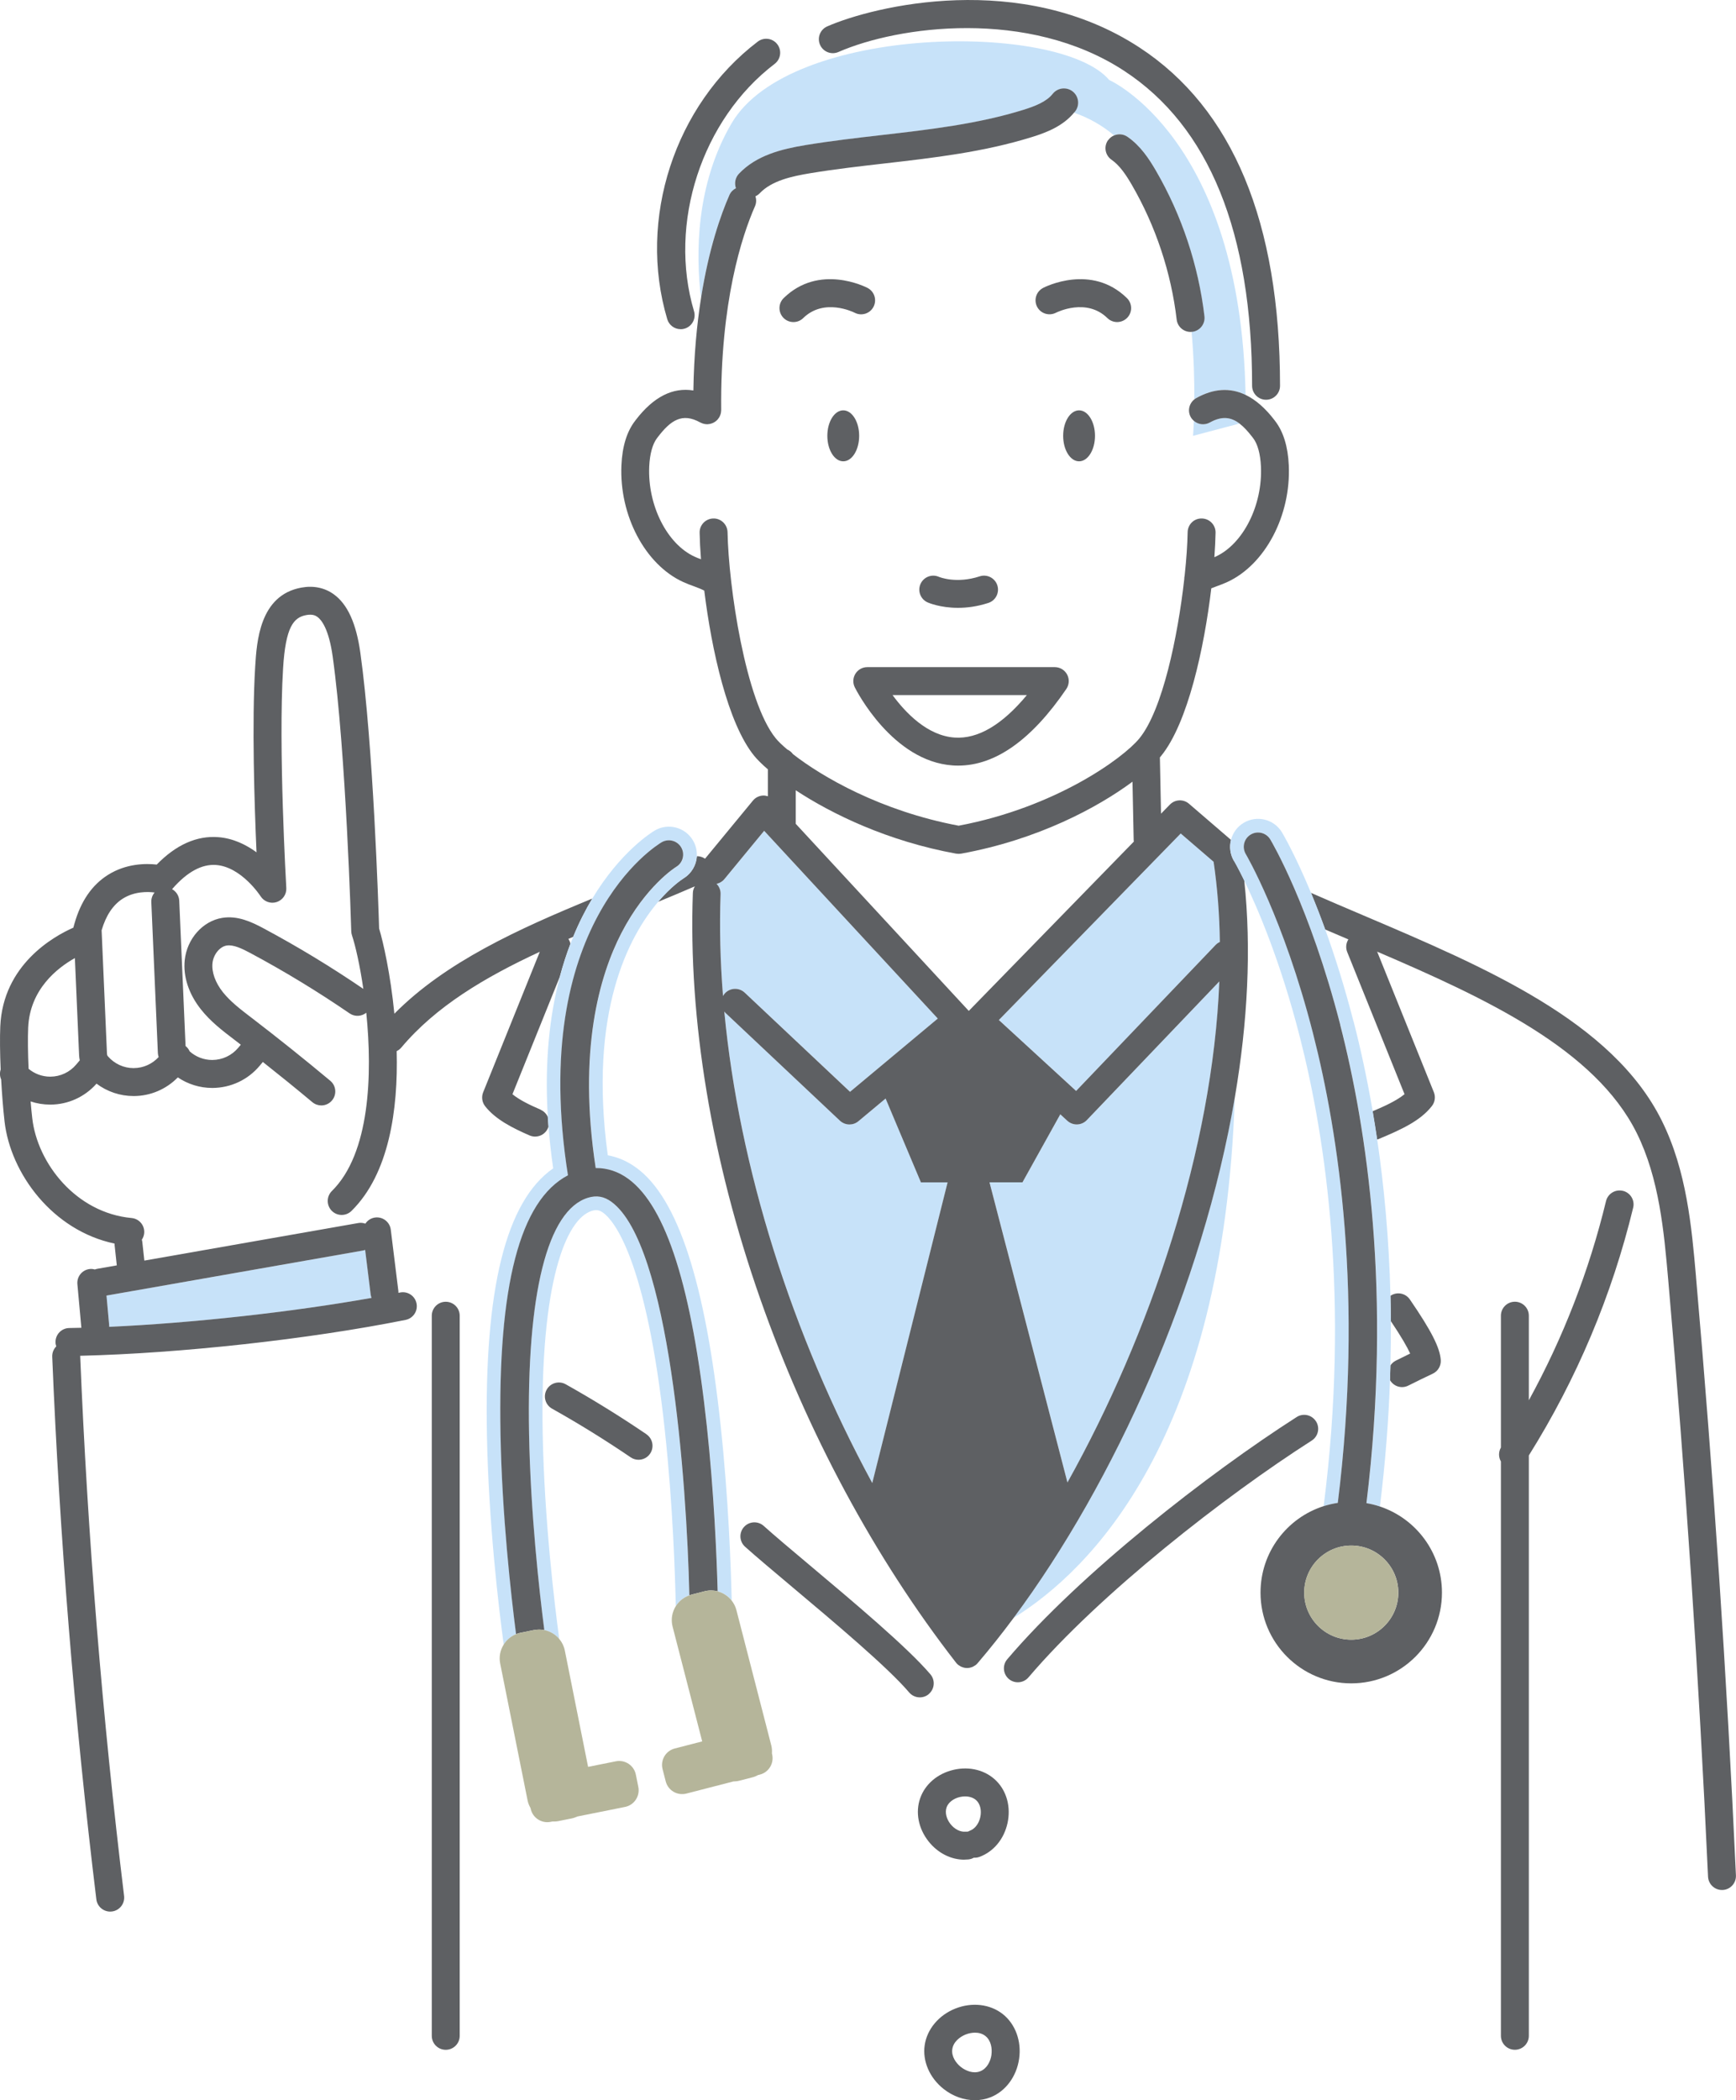 <?xml version="1.0" encoding="UTF-8"?><svg id="_レイヤー_2" xmlns="http://www.w3.org/2000/svg" viewBox="0 0 497.34 601.44"><defs><style>.cls-1{fill:none;}.cls-2{fill:#b5b59a;}.cls-3{fill:#c7e2f9;}.cls-4{fill:#5e6063;}</style></defs><g id="image"><g><path class="cls-1" d="m154.89,317.78c.94.41,1.64,1.14,2.03,2.01-.97-16.05.59-29.26,3.45-40.05l-13.56,33.62c2.07,1.69,5.06,3.12,8.08,4.42Z"/><path class="cls-1" d="m341.39,95.03c-.11,0-.22.02-.33.02-2,0-3.73-1.5-3.97-3.53-1.58-13.48-6.02-26.81-12.83-38.55-1.6-2.77-3.42-5.56-5.84-7.23-1.82-1.26-2.27-3.75-1.01-5.57.45-.65,1.06-1.12,1.74-1.4-3.32-2.78-7.12-5-11.45-6.48-3.16,3.8-7.65,5.61-12.06,6.99-13.79,4.3-28.22,5.95-42.17,7.56-7.03.81-14.3,1.64-21.33,2.8-5.2.86-11.04,2.08-14.52,5.76-.35.37-.77.65-1.21.86.29.9.28,1.9-.13,2.84-3.74,8.53-9.98,27.45-9.68,58.38,0,.08-.02.15-.02.22,0,.14-.02.28-.04.43-.02.13-.05.26-.08.38-.03.12-.07.24-.11.36-.05.14-.11.27-.18.41-.03.06-.05.13-.09.2-.02.04-.05.07-.08.11-.08.12-.16.24-.25.36-.08.1-.15.2-.23.29-.09.09-.18.18-.28.26-.1.09-.2.18-.3.25-.1.07-.21.14-.32.2-.11.07-.22.13-.34.19-.12.05-.24.1-.36.14-.12.04-.24.09-.37.12-.12.03-.24.05-.36.07-.14.02-.28.04-.43.05-.05,0-.09.01-.14.02h-.04c-.07,0-.13-.02-.2-.02-.14,0-.28-.02-.42-.04-.13-.02-.25-.05-.38-.08-.12-.03-.24-.07-.36-.11-.14-.05-.27-.11-.4-.17-.06-.03-.13-.05-.19-.08-5.24-2.94-8.54-.58-12.18,4.16l-.23.3c-1.29,1.66-2.08,4.55-2.24,8.14-.5,11.09,5.08,22.18,12.99,25.81.58.26,1.2.5,1.84.75-.22-2.82-.35-5.4-.39-7.61-.04-2.21,1.72-4.03,3.93-4.07,2.18-.06,4.03,1.72,4.07,3.93.28,15.46,5.14,48.41,13.82,59.04.66.81,1.78,1.91,3.31,3.2.65.29,1.2.74,1.61,1.31,8.26,6.45,25.1,16.29,47.47,20.5,27.71-5.22,47.14-19.32,51.78-25.01,6.62-8.11,11.01-29.19,12.85-45.6,0-.33.03-.66.11-.98.51-4.72.8-9.02.86-12.46.04-2.21,1.83-3.99,4.07-3.93,2.21.04,3.97,1.86,3.93,4.07-.04,2.05-.15,4.42-.34,7.01.11-.05.24-.09.35-.15,7.9-3.62,13.49-14.72,12.99-25.81-.16-3.58-.96-6.47-2.24-8.14l-.23-.3c-1.23-1.61-2.42-2.93-3.67-3.87l-13.31,3.52s.13-1.56.24-4.28c-.34-.3-.65-.65-.89-1.07-.98-1.75-.5-3.9,1.03-5.09.04-5.19-.11-11.93-.79-19.34Zm-77.66,72.19c.9-2.01,3.25-2.91,5.25-2.03.27.11,5.06,2.04,11.7-.14,2.1-.69,4.36.46,5.05,2.56.69,2.1-.46,4.36-2.56,5.05-3.22,1.05-6.18,1.41-8.71,1.41-5.14,0-8.51-1.47-8.71-1.56-2.02-.9-2.92-3.27-2.02-5.29Zm-36.41-74.99c-1.04,0-2.07-.4-2.86-1.2-1.55-1.58-1.52-4.11.06-5.66,10.17-9.96,23.48-3.2,24.04-2.91,1.96,1.02,2.72,3.44,1.7,5.4-1.02,1.95-3.43,2.71-5.38,1.71-.39-.2-8.78-4.33-14.76,1.52-.78.76-1.79,1.14-2.8,1.14Zm14.26,39.87c-2.52,0-4.56-3.27-4.56-7.3s2.04-7.3,4.56-7.3,4.56,3.27,4.56,7.3-2.04,7.3-4.56,7.3Zm63.91,65.2c-9.93,14.58-20.35,21.95-30.98,21.95-.52,0-1.03-.02-1.55-.05-17.27-1.16-27.64-21.5-28.07-22.36-.62-1.24-.55-2.71.17-3.89.73-1.18,2.02-1.9,3.4-1.9h53.72c1.48,0,2.84.82,3.54,2.13.69,1.31.6,2.9-.23,4.12Zm3.66-65.2c-2.52,0-4.56-3.27-4.56-7.3s2.04-7.3,4.56-7.3,4.56,3.27,4.56,7.3-2.04,7.3-4.56,7.3Zm13.76-41.07c-.78.8-1.82,1.2-2.86,1.2s-2.02-.38-2.8-1.14c-5.99-5.87-14.41-1.7-14.76-1.52-1.96,1-4.37.22-5.38-1.73-1.01-1.96-.25-4.35,1.7-5.37.56-.29,13.87-7.05,24.04,2.91,1.58,1.55,1.6,4.08.06,5.66Z"/><path class="cls-1" d="m273.51,211.23c6.67.44,13.61-3.65,20.68-12.17h-38.49c3.71,5.05,10,11.66,17.81,12.17Z"/><path class="cls-1" d="m100.64,266.69c-.01-.51-1.5-51.4-5.32-78.67-1.11-7.93-3.21-10.51-4.37-11.35-.57-.41-1.45-.84-3.18-.53-3.67.67-5.93,3.37-6.66,15.22-1.4,22.66.9,62.53.92,62.93.11,1.82-1.03,3.48-2.77,4.04-1.73.56-3.63-.13-4.6-1.67-.05-.07-5.47-8.41-12.75-8.95-4.09-.3-8.28,1.99-12.5,6.81-.03.04-.08.07-.11.11,1.18.65,2,1.88,2.06,3.33l1.81,41.61s.08.05.11.08c.48.4.83.9,1.07,1.44,1.77,1.57,4.05,2.46,6.45,2.46.02,0,.04,0,.06,0,2.86-.02,5.56-1.29,7.39-3.48l.75-.89c-.57-.44-1.13-.88-1.69-1.31l-.28-.21c-3.28-2.51-6.68-5.11-9.44-8.58-3.5-4.41-5.15-9.42-4.66-14.12.64-6.1,5.15-11.19,10.72-12.1,4.42-.72,8.45,1.17,11.86,2.99,9.8,5.24,19.42,11.08,28.6,17.34-1-6.85-2.28-12.41-3.26-15.35-.12-.37-.19-.76-.2-1.15Z"/><path class="cls-1" d="m45.24,301.61l-1.88-43.29c-.05-1.04.32-1.99.94-2.73-1.83-.24-5.73-.4-9.15,1.78-2.77,1.77-4.78,4.82-6.03,9.04l1.54,35.42c.01.24.1.48.26.66,1.85,2.16,4.54,3.39,7.38,3.39h.06c2.72-.02,5.27-1.17,7.1-3.16-.12-.36-.2-.72-.22-1.1Z"/><path class="cls-1" d="m163.43,270.25c.25-.66.51-1.31.77-1.95-.46.2-.91.39-1.37.59.28.41.48.88.59,1.37Z"/><path class="cls-1" d="m22.67,302.17l-1.21-27.8c-5.08,2.84-12.9,8.97-13.38,19.92-.13,3-.07,7.27.12,11.79,1.73,1.44,3.91,2.25,6.2,2.25.02,0,.04,0,.06,0,2.86-.02,5.56-1.29,7.39-3.48l1.01-1.2c-.1-.49-.17-.98-.19-1.48Z"/><path class="cls-1" d="m277.54,289.49l47.29-48.49c-.02-.13-.05-.26-.05-.4l-.34-16.75c-9.93,7.37-27.08,16.6-49.07,20.6-.24.04-.48.06-.72.06s-.48-.02-.72-.06c-19.63-3.57-35.61-11.33-45.98-18.16v9.6l49.58,53.59Z"/><path class="cls-1" d="m399.86,389.66c1.36-.68,2.74-1.37,4.13-2.04-.84-1.84-2.49-4.74-5.53-9.27.03,4.14-.02,8.37-.13,12.69.37-.57.88-1.06,1.53-1.38Z"/><path class="cls-1" d="m282.31,583.05c-.87-.69-1.93-.95-2.98-.95-.95,0-1.9.22-2.68.53-1.65.66-3.52,2.1-3.82,4.2-.3,2.1,1.08,4.02,2.47,5.11,1.39,1.1,3.58,1.99,5.55,1.21,1.97-.78,2.94-2.94,3.2-4.69.25-1.76-.06-4.1-1.73-5.41Z"/><path class="cls-1" d="m276.62,524.53c.22-.02.44-.03.66-.01.19-.11.39-.2.6-.28,1.41-.51,2.54-2,2.95-3.87.41-1.87,0-3.69-1.07-4.75-.78-.77-1.97-1.19-3.28-1.19-.48,0-.98.06-1.48.17-1.87.43-3.34,1.57-3.84,2.99-.5,1.42-.08,3.23,1.11,4.74,1.18,1.51,2.85,2.35,4.34,2.19Z"/><path class="cls-1" d="m393.24,318.24c3.24-1.37,6.81-2.98,9.16-4.89l-16.42-40.71c-.5-1.24-.33-2.57.33-3.62-2.2-.94-4.43-1.88-6.65-2.84,2.68,7.38,5.49,16.17,8.1,26.33,1.93,7.48,3.83,16.1,5.48,25.73Z"/><path class="cls-3" d="m263.84,338.59l-10.12-24.01-7.79,6.5c-.74.62-1.65.93-2.56.93-.99,0-1.97-.36-2.74-1.09l-32.75-30.83c-.14-.13-.26-.28-.37-.43,4.23,44.68,19.35,92.55,42.39,135.02l21.58-86.1h-7.64Z"/><path class="cls-3" d="m308.3,312.41l39.96-41.81c.36-.37.77-.65,1.22-.86-.12-7.85-.7-15.53-1.79-22.96l-9.42-8.1-52.1,53.42,22.13,20.31Z"/><path class="cls-3" d="m205.3,253.11c.74.76,1.19,1.8,1.15,2.94-.34,9.49-.09,19.25.69,29.18.16-.28.34-.55.57-.79,1.51-1.61,4.05-1.68,5.65-.17l30.17,28.4,25.14-20.98-49.74-53.76-11.4,13.84c-.59.72-1.39,1.16-2.23,1.35Z"/><path class="cls-3" d="m311.37,320.77c-.79.82-1.84,1.24-2.89,1.24-.97,0-1.94-.35-2.7-1.05l-2.01-1.85-10.84,19.48h-9.43l22.33,85.95c23.81-42.68,41.61-95.58,43.51-143.48l-37.96,39.71Z"/><path class="cls-3" d="m353.76,314.13c-9.21,54.21-34.44,110.27-63.39,149.2,21.87-13.53,60.18-51.13,63.39-149.2Z"/><path class="cls-3" d="m202.29,245.54l-.42.35s.05.04.08.06l.34-.42Z"/><path class="cls-3" d="m355.1,121.29c-2.43-1.85-5.05-2.23-8.51-.29-1.51.84-3.32.6-4.56-.47-.11,2.71-.24,4.28-.24,4.28l13.31-3.52Z"/><path class="cls-3" d="m210.82,53.93c-.49-1.4-.22-3.01.87-4.16,4.98-5.25,12.13-7.04,19.12-8.2,7.23-1.19,14.6-2.04,21.73-2.86,13.58-1.56,27.61-3.17,40.67-7.24,3.28-1.02,6.57-2.28,8.35-4.56,1.39-1.77,3.96-2.08,5.74-.69,1.77,1.39,2.08,3.96.69,5.74-.09.12-.19.21-.29.32,4.33,1.49,8.13,3.7,11.45,6.48,1.22-.51,2.66-.41,3.82.39,3.7,2.57,6.13,6.22,8.2,9.79,7.36,12.68,12.15,27.08,13.86,41.63.26,2.19-1.31,4.18-3.51,4.44-.05,0-.1,0-.15,0,.67,7.41.82,14.15.79,19.34.16-.12.32-.25.5-.35,4.98-2.79,9.72-3.09,14.18-.93-1.4-73.59-39.09-90.18-39.09-90.18-14.05-16.67-91.5-16.01-108.16,12.42-10.26,17.5-10.28,37.34-8.77,50.02,2.23-14.15,5.68-23.88,8.13-29.46.39-.88,1.06-1.54,1.86-1.94Z"/><path class="cls-3" d="m104.62,357.95c-.19.06-.37.13-.57.16l-73.53,12.91.77,8.51c.01.15,0,.29,0,.44,23.73-1.06,52.23-4.19,75.17-8.29-.12-.3-.21-.61-.25-.95l-1.58-12.78Z"/><path class="cls-4" d="m241.58,117.51c-2.52,0-4.56,3.27-4.56,7.3s2.04,7.3,4.56,7.3,4.56-3.27,4.56-7.3-2.04-7.3-4.56-7.3Z"/><path class="cls-4" d="m309.14,117.51c-2.52,0-4.56,3.27-4.56,7.3s2.04,7.3,4.56,7.3,4.56-3.27,4.56-7.3-2.04-7.3-4.56-7.3Z"/><path class="cls-4" d="m244.87,89.57c1.95,1.01,4.36.25,5.38-1.71,1.02-1.96.26-4.38-1.7-5.4-.56-.29-13.87-7.05-24.04,2.91-1.58,1.55-1.6,4.08-.06,5.66.78.8,1.82,1.2,2.86,1.2s2.02-.38,2.8-1.14c5.98-5.85,14.36-1.72,14.76-1.52Z"/><path class="cls-4" d="m298.81,82.47c-1.95,1.02-2.7,3.41-1.7,5.37,1.01,1.96,3.42,2.73,5.38,1.73.36-.18,8.77-4.35,14.76,1.52.78.76,1.79,1.14,2.8,1.14s2.07-.4,2.86-1.2c1.55-1.58,1.52-4.11-.06-5.66-10.17-9.96-23.48-3.2-24.04-2.91Z"/><path class="cls-4" d="m353.53,246.59c-1.13-1.9-1.38-4.08-.87-6.07l-12.03-10.35c-1.6-1.38-4-1.27-5.47.24l-2.54,2.6-.33-16.11c.11-.13.23-.26.33-.39,7.69-9.42,12.36-30.94,14.4-48.03.48-.19.96-.37,1.47-.56,1-.37,2.03-.75,3.09-1.23,10.87-4.99,18.29-19.05,17.64-33.44-.24-5.36-1.56-9.63-3.9-12.67l-.21-.28c-2.63-3.43-5.38-5.82-8.26-7.21-4.46-2.15-9.2-1.86-14.18.93-.18.1-.34.23-.5.35-1.53,1.2-2.01,3.35-1.03,5.09.24.42.54.77.89,1.07,1.24,1.07,3.05,1.31,4.56.47,3.47-1.94,6.09-1.56,8.51.29,1.24.95,2.44,2.27,3.67,3.87l.23.3c1.29,1.66,2.08,4.55,2.24,8.14.5,11.09-5.08,22.18-12.99,25.81-.11.05-.23.1-.35.15.19-2.59.3-4.96.34-7.01.04-2.21-1.72-4.03-3.93-4.07-2.25-.06-4.03,1.72-4.07,3.93-.06,3.43-.35,7.73-.86,12.46-.08.32-.11.65-.11.98-1.84,16.41-6.23,37.5-12.85,45.6-4.64,5.69-24.07,19.79-51.78,25.01-22.37-4.21-39.22-14.05-47.47-20.5-.41-.57-.96-1.02-1.61-1.31-1.53-1.29-2.65-2.39-3.31-3.2-8.68-10.63-13.53-43.58-13.82-59.04-.04-2.21-1.89-3.99-4.07-3.93-2.21.04-3.97,1.86-3.93,4.07.04,2.2.17,4.78.39,7.61-.64-.24-1.26-.48-1.84-.75-7.9-3.62-13.48-14.72-12.99-25.81.16-3.58.96-6.47,2.24-8.14l.23-.3c3.64-4.74,6.94-7.1,12.18-4.16.06.03.13.05.19.08.13.06.26.12.4.17.12.04.24.08.36.11.12.03.25.06.38.08.14.02.28.04.42.04.07,0,.13.02.2.02h.04s.09-.01.14-.02c.14,0,.28-.03.43-.05.12-.02.25-.04.36-.07.13-.03.25-.08.37-.12.12-.04.24-.08.36-.14.12-.05.23-.12.34-.19.11-.06.22-.13.32-.2.11-.08.2-.17.3-.25.1-.09.19-.17.28-.26.08-.09.16-.19.23-.29.09-.12.17-.23.25-.36.02-.04.05-.07.08-.11.04-.06.05-.13.09-.2.07-.13.13-.27.18-.41.04-.12.08-.24.11-.36.03-.13.06-.25.08-.38.02-.14.03-.28.04-.43,0-.07.02-.15.02-.22-.3-30.93,5.93-49.86,9.68-58.38.41-.93.42-1.94.13-2.84.44-.21.85-.49,1.21-.86,3.49-3.67,9.33-4.9,14.52-5.76,7.03-1.16,14.3-2,21.33-2.8,13.95-1.6,28.38-3.26,42.17-7.56,4.41-1.37,8.91-3.19,12.06-6.99.09-.11.2-.21.29-.32,1.39-1.77,1.08-4.34-.69-5.74-1.78-1.39-4.34-1.08-5.74.69-1.79,2.27-5.07,3.53-8.35,4.56-13.06,4.07-27.09,5.68-40.67,7.24-7.13.82-14.5,1.67-21.73,2.86-6.99,1.15-14.14,2.95-19.12,8.2-1.09,1.15-1.36,2.76-.87,4.16-.8.4-1.47,1.06-1.86,1.94-2.45,5.58-5.9,15.31-8.13,29.46-1.19,7.56-2.04,16.38-2.2,26.52-5.92-.97-11.45,1.85-16.5,8.44l-.21.28c-2.35,3.04-3.66,7.3-3.9,12.67-.65,14.39,6.77,28.45,17.64,33.44,1.06.49,2.09.87,3.09,1.23,1.08.4,2.08.79,3,1.25,2.09,16.97,6.74,38.05,14.32,47.34.86,1.05,2.18,2.37,3.9,3.85v7.71c-.42-.13-.86-.22-1.31-.21-1.15.03-2.24.56-2.97,1.45l-13.38,16.23-.34.42s-.05-.04-.08-.06c-.66-.44-1.45-.68-2.25-.67-.16,2.53-1.52,4.95-3.85,6.35-.43.27-3.51,2.28-7.29,6.73,3.53-1.45,7.06-2.93,10.56-4.45-.34.56-.56,1.21-.58,1.91-1.32,36.28,5.36,76.48,19.31,116.24,13.4,38.19,32.79,74.2,56.07,104.15.16.21.35.41.57.6.02.02.04.03.06.04.07.05.14.1.21.15.16.12.33.22.5.31.08.04.17.08.25.12.18.08.36.14.55.19.08.02.15.04.23.06.27.05.53.09.8.09,0,0,0,0,0,0,0,0,0,0,0,0,.25,0,.51-.03.76-.08.07-.01.14-.03.21-.05.18-.05.36-.1.53-.17.08-.03.15-.06.23-.1.18-.09.35-.19.52-.31.05-.04.11-.07.16-.1.01,0,.03-.02.04-.02.22-.17.42-.36.59-.57,3.48-4.07,6.93-8.4,10.32-12.97,28.95-38.93,54.18-94.99,63.39-149.2,3.63-21.34,4.76-42.39,2.67-62-1.75-3.59-2.86-5.48-2.89-5.54Zm-5.85.2c1.09,7.43,1.68,15.11,1.79,22.96-.44.2-.86.49-1.22.86l-39.96,41.81-22.13-20.31,52.1-53.42,9.42,8.1Zm-140.18,42.88c.12.15.23.3.37.43l32.75,30.83c.77.72,1.75,1.09,2.74,1.09.91,0,1.82-.31,2.56-.93l7.79-6.5,10.12,24.01h7.64l-21.58,86.1c-23.04-42.48-38.16-90.34-42.39-135.02Zm61.16,2.02l-25.14,20.98-30.17-28.4c-1.61-1.51-4.14-1.44-5.65.17-.23.24-.41.51-.57.79-.78-9.93-1.04-19.69-.69-29.18.04-1.14-.41-2.18-1.15-2.94.84-.19,1.64-.63,2.23-1.35l11.4-13.84,49.74,53.76Zm14.83,46.9h9.43l10.84-19.48,2.01,1.85c.77.7,1.74,1.05,2.7,1.05,1.05,0,2.11-.42,2.89-1.24l37.96-39.71c-1.9,47.9-19.7,100.8-43.51,143.48l-22.33-85.95Zm-9.56-94.13c.24.04.48.06.72.06s.48-.02.72-.06c21.99-4,39.14-13.23,49.07-20.6l.34,16.75c0,.14.03.27.05.4l-47.29,48.49-49.58-53.59v-9.6c10.37,6.82,26.35,14.59,45.98,18.16Z"/><path class="cls-4" d="m276.25,532.55c.39,0,.78-.02,1.18-.06.57-.06,1.1-.23,1.56-.5.54.04,1.09-.04,1.62-.23,4.02-1.47,7.02-5.08,8.03-9.67,1-4.59-.21-9.13-3.25-12.14-3.04-3.01-7.59-4.19-12.17-3.13-4.58,1.05-8.17,4.09-9.59,8.12-1.43,4.04-.54,8.65,2.36,12.35,2.64,3.35,6.41,5.27,10.26,5.27Zm-5.08-14.95c.5-1.42,1.97-2.56,3.84-2.99.5-.11,1-.17,1.48-.17,1.31,0,2.5.42,3.28,1.19,1.07,1.06,1.48,2.88,1.07,4.75-.41,1.87-1.54,3.35-2.95,3.87-.21.08-.41.17-.6.28-.22-.01-.44,0-.66.01-1.49.15-3.16-.69-4.34-2.19-1.18-1.51-1.61-3.32-1.11-4.74Z"/><path class="cls-4" d="m287.27,576.77c-3.63-2.86-8.83-3.46-13.58-1.57-4.75,1.89-8.11,5.91-8.78,10.48-.67,4.57,1.41,9.38,5.43,12.55,2.67,2.11,5.85,3.21,8.94,3.21,1.56,0,3.09-.28,4.53-.85,4.29-1.71,7.41-5.92,8.15-10.98.74-5.06-1.06-9.98-4.69-12.84Zm-3.23,11.69c-.25,1.76-1.23,3.91-3.2,4.69-1.97.78-4.16-.11-5.55-1.21-1.39-1.1-2.77-3.02-2.47-5.11.3-2.1,2.17-3.54,3.82-4.2.79-.31,1.73-.53,2.68-.53,1.05,0,2.11.26,2.98.95,1.66,1.31,1.98,3.65,1.73,5.41Z"/><path class="cls-4" d="m485.89,365.68c-1.25-14.25-2.67-30.39-9.82-44.77-14.12-28.41-50.41-43.84-85.5-58.77-5.2-2.21-10.12-4.31-15-6.45,1.29,3.1,2.66,6.6,4.07,10.49,2.22.95,4.45,1.9,6.65,2.84-.66,1.05-.83,2.38-.33,3.62l16.42,40.71c-2.35,1.91-5.91,3.52-9.16,4.89.45,2.62.88,5.32,1.29,8.09.14-.04.28-.07.42-.13,6.65-2.78,11.99-5.24,15.29-9.46.88-1.13,1.09-2.64.56-3.96l-16.24-40.25c31.43,13.47,62.45,27.99,74.36,51.94,6.47,13.02,7.82,28.37,9.01,41.91,4.98,56.65,8.82,114.2,11.42,171.04.1,2.15,1.87,3.82,3.99,3.82.06,0,.12,0,.19,0,2.21-.1,3.91-1.97,3.81-4.18-2.6-56.95-6.45-114.61-11.44-171.37Z"/><path class="cls-4" d="m464.93,341.03c-2.15-.52-4.31.8-4.83,2.94-4.84,19.97-12.27,39.1-22.11,57.04v-24.23c0-2.21-1.79-4-4-4s-4,1.79-4,4v37.76c-.74,1.27-.69,2.79,0,3.99v164.47c0,2.21,1.79,4,4,4s4-1.79,4-4v-166.2c13.73-21.93,23.79-45.79,29.89-70.95.52-2.15-.8-4.31-2.95-4.83Z"/><path class="cls-4" d="m127.7,372.79c-2.21,0-4,1.79-4,4v206.22c0,2.21,1.79,4,4,4s4-1.79,4-4v-206.22c0-2.21-1.79-4-4-4Z"/><path class="cls-4" d="m195,94.28c.38,0,.76-.05,1.14-.17,2.12-.63,3.32-2.86,2.69-4.98-7.5-25.15,2.21-54.94,23.1-70.84,1.76-1.34,2.1-3.85.76-5.61-1.34-1.76-3.85-2.1-5.61-.76-23.81,18.13-34.47,50.82-25.92,79.49.52,1.74,2.11,2.86,3.83,2.86Z"/><path class="cls-4" d="m240.2,14.89c17.06-7.46,54.36-12.59,81.86,5.4,24.32,15.91,36.65,46.25,36.65,90.19,0,2.21,1.79,4,4,4s4-1.79,4-4c0-46.81-13.55-79.4-40.27-96.88-33.94-22.2-76.08-11.89-89.45-6.04-2.02.89-2.95,3.24-2.06,5.27.89,2.02,3.24,2.95,5.27,2.06Z"/><path class="cls-4" d="m377,407.02c-1.19-1.86-3.66-2.41-5.52-1.22-25.24,16.14-61.96,44.73-82.92,69.37-1.43,1.68-1.23,4.21.45,5.64.75.64,1.67.95,2.59.95,1.13,0,2.26-.48,3.05-1.41,20.43-24.01,56.38-51.99,81.14-67.81,1.86-1.19,2.41-3.66,1.22-5.52Z"/><path class="cls-4" d="m403.99,387.62c-1.39.67-2.77,1.35-4.13,2.04-.65.33-1.16.82-1.53,1.38-.03,1.39-.07,2.79-.12,4.19.73,1.27,2.07,2,3.45,2,.6,0,1.22-.14,1.79-.43,2.31-1.16,4.67-2.31,7.02-3.42,1.49-.7,2.4-2.25,2.29-3.89-.24-3.57-2.73-8.44-8.86-17.37-1.25-1.82-3.74-2.28-5.56-1.03,0,0,0,0,0,0,.06,2.39.11,4.8.12,7.25,3.04,4.53,4.69,7.43,5.53,9.27Z"/><path class="cls-4" d="m266.09,485.12c1.68-1.43,1.89-3.96.46-5.64-6.54-7.69-22.04-20.71-34.49-31.17-5.44-4.57-10.14-8.52-13.27-11.33-1.64-1.47-4.17-1.34-5.65.31-1.47,1.64-1.34,4.17.31,5.65,3.23,2.9,7.98,6.88,13.47,11.5,12.22,10.27,27.43,23.04,33.54,30.23.79.93,1.92,1.41,3.05,1.41.92,0,1.84-.31,2.59-.95Z"/><path class="cls-4" d="m185.2,410.73c-7.48-5.08-15.26-9.9-23.13-14.31-1.93-1.08-4.36-.4-5.45,1.53-1.08,1.93-.4,4.36,1.53,5.45,7.67,4.3,15.25,8.99,22.54,13.95.69.47,1.47.69,2.24.69,1.28,0,2.54-.61,3.31-1.75,1.24-1.83.77-4.31-1.06-5.56Z"/><path class="cls-4" d="m154.89,317.78c-3.02-1.3-6.01-2.73-8.08-4.42l13.56-33.62c.9-3.4,1.93-6.56,3.05-9.49-.11-.49-.31-.95-.59-1.37.45-.2.91-.39,1.37-.59,1.69-4.13,3.56-7.77,5.47-10.96-21.1,8.68-42.03,18.15-56.69,32.97-1.1-11.28-3.21-20.61-4.37-24.4-.18-5.95-1.67-52.52-5.38-78.99-1.18-8.41-3.67-13.88-7.61-16.72-2.61-1.89-5.83-2.55-9.3-1.91-11.95,2.18-12.77,15.46-13.21,22.6-.99,15.99-.22,39.6.38,53.2-2.97-2.17-6.67-4.01-10.96-4.34-6.17-.47-12.09,2.17-17.63,7.85-3.15-.35-8.75-.33-13.96,2.95-4.59,2.88-7.79,7.56-9.59,13.9-.05.13-.08.27-.11.4-.08.28-.16.54-.23.82-5.65,2.49-20.15,10.6-20.93,28.27-.14,3.21-.09,7.65.11,12.35-.3.93-.26,1.94.14,2.85.23,4.17.56,8.38.97,12.01,1.7,14.92,13.77,31.27,31.53,34.99,0,.14-.01.27,0,.41l.63,5.83-5.54.97c-.25.04-.49.12-.72.2-.45-.12-.92-.18-1.41-.14-2.2.2-3.82,2.15-3.62,4.35l1.14,12.49c-1.17.03-2.33.06-3.47.07-2.21.03-3.97,1.85-3.94,4.06,0,.42.09.81.22,1.19-.75.76-1.2,1.81-1.16,2.97,2.12,51.72,6.38,104,12.64,155.38.25,2.03,1.97,3.52,3.97,3.52.16,0,.32,0,.49-.03,2.19-.27,3.75-2.26,3.49-4.45-6.23-51.15-10.47-103.2-12.58-154.69,28.68-.68,65.7-4.75,93.23-10.28,2.17-.44,3.57-2.55,3.13-4.71-.44-2.17-2.54-3.57-4.71-3.13-.16.03-.32.06-.48.09,0-.16,0-.32-.01-.48l-2.18-17.61c-.27-2.19-2.27-3.75-4.46-3.48-1.2.15-2.2.82-2.82,1.76-.63-.22-1.31-.31-2.02-.18l-61.3,10.76-.58-5.31c-.02-.23-.08-.45-.14-.67.36-.54.61-1.17.68-1.86.2-2.2-1.41-4.15-3.61-4.35-15.95-1.48-26.99-15.69-28.46-28.57-.17-1.51-.33-3.13-.47-4.82,1.79.6,3.68.91,5.61.91.04,0,.07,0,.11,0,5.06-.03,9.82-2.22,13.16-6,3.04,2.29,6.76,3.55,10.64,3.55h.11c4.75-.03,9.24-1.97,12.54-5.34,2.89,1.94,6.29,3.02,9.85,3.02.04,0,.07,0,.11,0,5.22-.03,10.13-2.34,13.48-6.34l.92-1.1c4.78,3.78,9.54,7.63,14.19,11.52.75.62,1.66.93,2.56.93,1.14,0,2.28-.49,3.07-1.44,1.42-1.7,1.19-4.22-.51-5.63-7.34-6.13-14.9-12.17-22.46-17.97l-.28-.21c-3.03-2.32-5.89-4.51-8.03-7.2-2.16-2.72-3.24-5.75-2.97-8.31.26-2.45,2.07-4.71,4.05-5.03,1.97-.32,4.44.89,6.8,2.15,9.76,5.22,19.33,11.04,28.45,17.29,1.5,1.02,3.42.88,4.76-.2,1.8,17.7,1.05,40.32-9.85,51.05-1.57,1.55-1.59,4.08-.05,5.66,1.55,1.58,4.08,1.6,5.66.05,10.78-10.6,13.39-29.01,12.95-45.76.49-.24.94-.57,1.32-1.02,9.89-11.78,23.89-20.11,39.68-27.43l-16.23,40.25c-.53,1.32-.32,2.83.56,3.96,2.97,3.8,7.88,6.27,12.74,8.38.52.22,1.06.33,1.59.33,1.55,0,3.02-.9,3.67-2.41.07-.15.1-.31.15-.46-.07-.94-.14-1.87-.2-2.79-.4-.87-1.09-1.6-2.03-2.01Zm-123.61,62.19c0-.15.02-.29,0-.44l-.77-8.51,73.53-12.91c.2-.04.39-.1.57-.16l1.58,12.78c.04.33.14.65.25.95-22.94,4.09-51.44,7.22-75.17,8.29Zm-16.83-71.64s-.04,0-.06,0c-2.29,0-4.47-.81-6.2-2.25-.2-4.52-.25-8.79-.12-11.79.48-10.95,8.3-17.08,13.38-19.92l1.21,27.8c.02.5.09.99.19,1.48l-1.01,1.2c-1.84,2.19-4.53,3.46-7.39,3.48Zm23.9-2.45h-.06c-2.84,0-5.52-1.23-7.38-3.39-.16-.18-.25-.42-.26-.66l-1.54-35.42c1.24-4.22,3.25-7.27,6.03-9.04,3.42-2.18,7.32-2.02,9.15-1.78-.62.74-.98,1.69-.94,2.73l1.88,43.29c.02.38.1.75.22,1.1-1.83,1.99-4.38,3.15-7.1,3.16Zm37.15-40.03c-3.42-1.83-7.44-3.72-11.86-2.99-5.57.91-10.08,6-10.72,12.1-.49,4.7,1.16,9.72,4.66,14.12,2.75,3.47,6.15,6.07,9.44,8.58l.28.21c.57.43,1.13.88,1.69,1.31l-.75.89c-1.84,2.19-4.53,3.46-7.39,3.48-.02,0-.04,0-.06,0-2.4,0-4.68-.89-6.45-2.46-.24-.54-.59-1.04-1.07-1.44-.04-.03-.08-.05-.11-.08l-1.81-41.61c-.06-1.45-.88-2.67-2.06-3.33.04-.04.08-.07.11-.11,4.21-4.82,8.41-7.11,12.5-6.81,7.28.54,12.71,8.88,12.75,8.95.98,1.54,2.88,2.23,4.6,1.67,1.74-.56,2.88-2.22,2.77-4.04-.02-.4-2.32-40.26-.92-62.93.73-11.85,3-14.55,6.66-15.22,1.73-.32,2.61.12,3.18.53,1.15.83,3.26,3.42,4.37,11.35,3.82,27.27,5.31,78.16,5.32,78.67.01.39.08.78.2,1.15.98,2.94,2.26,8.5,3.26,15.35-9.18-6.26-18.8-12.1-28.6-17.34Z"/><path class="cls-3" d="m195.77,251.58c2.33-1.41,3.69-3.82,3.85-6.35.1-1.55-.25-3.13-1.1-4.57-2.25-3.8-7.16-5.06-10.96-2.81-.79.47-9.79,6.01-17.88,19.49-1.92,3.2-3.78,6.84-5.47,10.96-.26.64-.52,1.29-.77,1.95-1.12,2.93-2.15,6.09-3.05,9.49-2.86,10.78-4.42,24-3.45,40.05.06.92.12,1.85.2,2.79.3,3.84.74,7.85,1.34,12.01-13.54,9.4-19.77,34.51-18.98,76.34.48,25.45,3.42,49.8,4.81,60.05.82-1.32,2.05-2.39,3.56-3-1.46-11.32-4.02-34.01-4.45-57.12-.8-42.68,5.53-67.06,19.32-74.27-11.36-71.85,25.24-94.42,26.83-95.36,1.94-1.15,4.45-.51,5.6,1.44,1.15,1.94.51,4.43-1.42,5.59-.18.11-8.71,5.44-15.69,18.94-6.3,12.19-12.53,33.64-7.37,67.31,3.32-.03,6.51,1.01,9.4,3.14,10.83,7.99,18.17,31.17,22.45,70.86,2.04,18.95,2.8,37.1,3.09,47.21,1.57.41,2.98,1.33,3.99,2.61-.21-9.33-.9-29.08-3.18-50.24-4.4-40.84-12.25-64.92-24.02-73.59-2.6-1.92-5.39-3.14-8.3-3.66-5.6-41.11,6.08-62.74,14.38-72.52,3.78-4.45,6.86-6.46,7.29-6.73Z"/><path class="cls-3" d="m197.48,456.85c-.77-32.84-5.71-100.43-22.27-112.64-2.13-1.57-4.27-1.96-6.75-1.21-11.64,3.53-17.65,27.54-16.9,67.62.42,22.72,2.93,45.03,4.37,56.19,1.68.34,3.2,1.26,4.29,2.57-1.3-9.56-4.29-34.01-4.75-58.9-.8-43.59,6.77-61.51,14.12-63.73,1.3-.39,2.14-.24,3.29.61,2.77,2.04,12.22,12.57,17.59,62.31,2.31,21.4,2.95,41.81,3.13,50.26.88-1.4,2.22-2.5,3.87-3.08Z"/><path class="cls-3" d="m387.76,292.51c-2.61-10.15-5.42-18.94-8.1-26.33-1.41-3.89-2.79-7.39-4.07-10.49-4.56-10.95-8.05-16.87-8.31-17.3-2.26-3.79-7.16-5.02-10.96-2.77-1.89,1.13-3.15,2.91-3.65,4.89-.51,1.99-.26,4.17.87,6.07.03.06,1.14,1.95,2.89,5.54,3.73,7.64,10.4,23.02,16.02,45.09,7.35,28.84,14.29,75.14,6.76,134.1,1.31-.42,2.67-.74,4.06-.94,7.34-59.06.31-105.48-7.11-134.48-8.42-32.9-19.14-51.13-19.25-51.31-1.15-1.94-.52-4.44,1.42-5.6,1.93-1.15,4.44-.52,5.6,1.41.46.77,11.32,19.17,20.05,53.08,7.62,29.61,14.85,76.9,7.52,136.98,1.31.22,2.59.54,3.83.95,1.56-12.63,2.48-24.71,2.89-36.18.05-1.41.09-2.8.12-4.19.11-4.31.15-8.55.13-12.69-.02-2.45-.06-4.86-.12-7.25-.42-16.53-1.85-31.51-3.8-44.77-.41-2.77-.84-5.47-1.29-8.09-1.65-9.64-3.55-18.25-5.48-25.73Z"/><path class="cls-4" d="m302.18,191.05h-53.72c-1.39,0-2.67.72-3.4,1.9-.73,1.18-.79,2.65-.17,3.89.43.87,10.8,21.2,28.07,22.36.52.04,1.03.05,1.55.05,10.63,0,21.05-7.38,30.98-21.95.83-1.23.92-2.81.23-4.12-.69-1.31-2.05-2.13-3.54-2.13Zm-28.67,20.17c-7.81-.51-14.1-7.12-17.81-12.17h38.49c-7.08,8.52-14.02,12.62-20.68,12.17Z"/><path class="cls-4" d="m265.74,172.51c.21.09,3.58,1.56,8.71,1.56,2.53,0,5.49-.36,8.71-1.41,2.1-.69,3.24-2.95,2.56-5.05-.69-2.1-2.95-3.25-5.05-2.56-6.64,2.17-11.43.25-11.7.14-2.01-.88-4.35.03-5.25,2.03-.9,2.02,0,4.38,2.02,5.29Z"/><path class="cls-4" d="m317.42,40.17c-1.26,1.81-.81,4.31,1.01,5.57,2.41,1.67,4.23,4.46,5.84,7.23,6.81,11.74,11.25,25.07,12.83,38.55.24,2.04,1.97,3.53,3.97,3.53.11,0,.22-.01.33-.02.05,0,.1,0,.15,0,2.19-.26,3.76-2.25,3.51-4.44-1.71-14.56-6.5-28.96-13.86-41.63-2.07-3.57-4.49-7.22-8.2-9.79-1.17-.81-2.61-.9-3.82-.39-.68.28-1.29.75-1.74,1.4Z"/><path class="cls-4" d="m152.97,466.81c1.01-.2,2.02-.19,2.97,0-1.44-11.16-3.95-33.48-4.37-56.19-.75-40.08,5.25-64.09,16.9-67.62,2.48-.75,4.62-.37,6.75,1.21,16.55,12.21,21.5,79.81,22.27,112.64.2-.07.39-.13.6-.19l3.73-.96c1.29-.33,2.58-.31,3.78,0-.28-10.12-1.05-28.27-3.09-47.21-4.27-39.69-11.61-62.87-22.45-70.86-2.89-2.13-6.08-3.17-9.4-3.14-5.16-33.67,1.08-55.12,7.37-67.31,6.98-13.51,15.51-18.84,15.69-18.94,1.93-1.15,2.57-3.65,1.42-5.59-1.15-1.94-3.65-2.58-5.6-1.44-1.59.94-38.19,23.51-26.83,95.36-13.8,7.22-20.13,31.59-19.32,74.27.43,23.12,2.99,45.8,4.45,57.12.43-.17.87-.31,1.34-.4l3.78-.76Z"/><path class="cls-4" d="m383.97,293.48c-8.73-33.91-19.59-52.32-20.05-53.08-1.16-1.94-3.66-2.57-5.6-1.41-1.94,1.15-2.57,3.66-1.42,5.6.11.18,10.83,18.41,19.25,51.31,7.43,29,14.46,75.42,7.11,134.48-1.39.21-2.75.53-4.06.94-10.49,3.35-18.08,13.17-18.08,24.76,0,14.36,11.64,25.99,25.99,25.99s25.99-11.64,25.99-25.99c0-11.49-7.46-21.23-17.8-24.67-1.24-.41-2.52-.73-3.83-.95,7.33-60.08.1-107.37-7.52-136.98Zm16.63,162.6c0,7.45-6.04,13.48-13.48,13.48s-13.48-6.04-13.48-13.48,6.04-13.48,13.48-13.48,13.48,6.04,13.48,13.48Z"/><path class="cls-2" d="m155.94,466.82c-.95-.19-1.96-.21-2.97,0l-3.78.76c-.47.09-.91.23-1.34.4-1.51.61-2.74,1.67-3.56,3-.98,1.57-1.39,3.49-.99,5.44l7.85,39.19c.16.8.47,1.52.85,2.19l.02.12c.53,2.63,3.09,4.33,5.72,3.81l.51-.1c.57.02,1.16,0,1.74-.12l3.78-.76c.59-.12,1.13-.32,1.66-.56l13.63-2.73c2.63-.53,4.33-3.09,3.81-5.72l-.71-3.54c-.53-2.63-3.09-4.33-5.72-3.81l-7.96,1.59-6.66-33.28c-.25-1.27-.81-2.39-1.58-3.32-1.09-1.31-2.61-2.23-4.29-2.57Z"/><path class="cls-2" d="m205.6,455.71c-1.2-.32-2.49-.34-3.78,0l-3.73.96c-.21.05-.4.12-.6.19-1.65.58-2.99,1.68-3.87,3.08-1.07,1.69-1.47,3.8-.93,5.89l8.48,32.86-7.86,2.03c-2.6.67-4.16,3.32-3.49,5.92l.9,3.5c.67,2.6,3.32,4.16,5.92,3.49l13.46-3.47c.57-.01,1.15-.07,1.73-.22l3.73-.96c.58-.15,1.12-.38,1.62-.65l.51-.13c2.6-.67,4.16-3.32,3.49-5.92l-.03-.12c.05-.77.01-1.55-.19-2.34l-9.98-38.7c-.27-1.05-.75-1.98-1.38-2.78-1.01-1.28-2.42-2.2-3.99-2.61Z"/><path class="cls-2" d="m387.11,442.6c-7.45,0-13.48,6.04-13.48,13.48s6.04,13.48,13.48,13.48,13.48-6.04,13.48-13.48-6.04-13.48-13.48-13.48Z"/></g></g></svg>